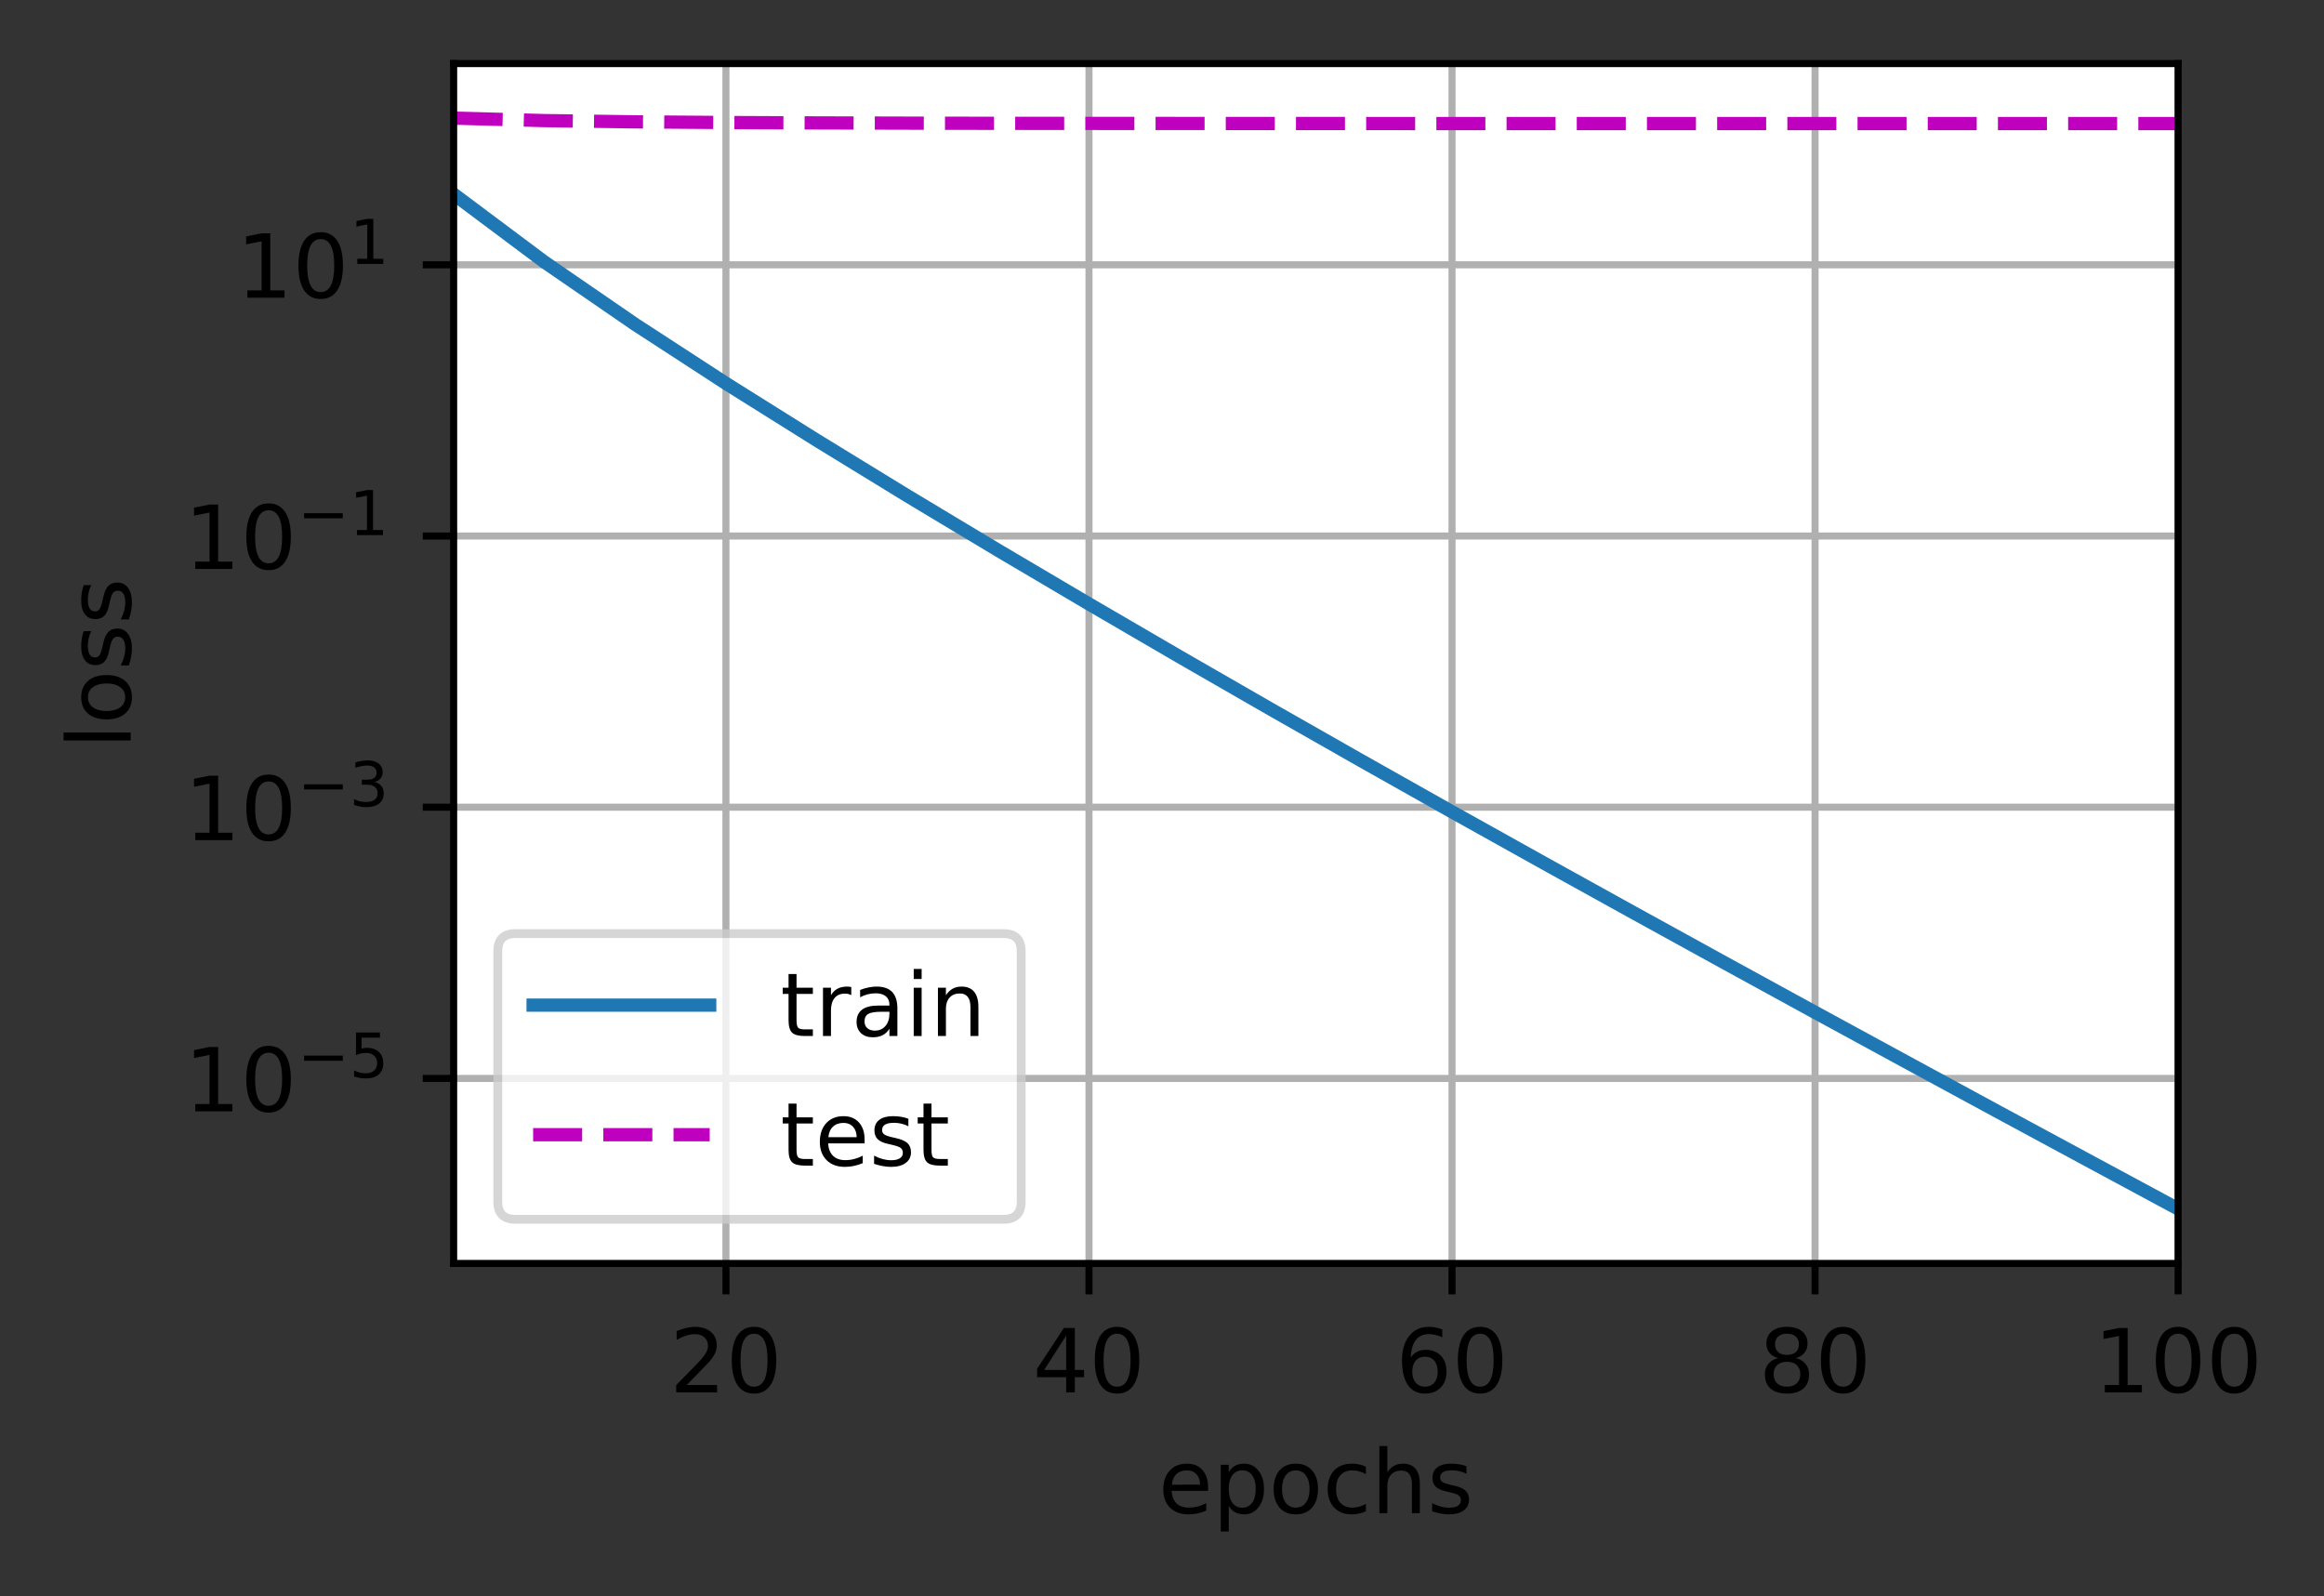 <?xml version="1.0" encoding="UTF-8"?>
<svg xmlns="http://www.w3.org/2000/svg" xmlns:xlink="http://www.w3.org/1999/xlink" width="329pt" height="226pt" viewBox="0 0 329 226" version="1.1">
<rect x="0" y="0" width="329" height="226" fill="#333333" stroke="none"/>
<defs>
<clipPath id="clip1">
  <path d="M 102 9 L 104 9 L 104 178.875 L 102 178.875 Z M 102 9 "/>
</clipPath>
<clipPath id="clip2">
  <path d="M 153 9 L 155 9 L 155 178.875 L 153 178.875 Z M 153 9 "/>
</clipPath>
<clipPath id="clip3">
  <path d="M 204 9 L 207 9 L 207 178.875 L 204 178.875 Z M 204 9 "/>
</clipPath>
<clipPath id="clip4">
  <path d="M 256 9 L 258 9 L 258 178.875 L 256 178.875 Z M 256 9 "/>
</clipPath>
<clipPath id="clip5">
  <path d="M 307 9 L 308.348 9 L 308.348 178.875 L 307 178.875 Z M 307 9 "/>
</clipPath>
<clipPath id="clip6">
  <path d="M 64.223 151 L 308.348 151 L 308.348 154 L 64.223 154 Z M 64.223 151 "/>
</clipPath>
<clipPath id="clip7">
  <path d="M 64.223 113 L 308.348 113 L 308.348 115 L 64.223 115 Z M 64.223 113 "/>
</clipPath>
<clipPath id="clip8">
  <path d="M 64.223 75 L 308.348 75 L 308.348 77 L 64.223 77 Z M 64.223 75 "/>
</clipPath>
<clipPath id="clip9">
  <path d="M 64.223 36 L 308.348 36 L 308.348 39 L 64.223 39 Z M 64.223 36 "/>
</clipPath>
<clipPath id="clip10">
  <path d="M 64.223 26 L 308.348 26 L 308.348 173 L 64.223 173 Z M 64.223 26 "/>
</clipPath>
<clipPath id="clip11">
  <path d="M 64.223 15 L 308.348 15 L 308.348 19 L 64.223 19 Z M 64.223 15 "/>
</clipPath>
<filter id="alpha" filterUnits="objectBoundingBox" x="0%" y="0%" width="100%" height="100%">
  <feColorMatrix type="matrix" in="SourceGraphic" values="0 0 0 0 1 0 0 0 0 1 0 0 0 0 1 0 0 0 1 0"/>
</filter>
<mask id="mask0">
  <g filter="url(#alpha)">
<rect x="0" y="0" width="329" height="226" style="fill:rgb(0%,0%,0%);fill-opacity:0.8;stroke:none;"/>
  </g>
</mask>
<clipPath id="clip12">
  <rect x="0" y="0" width="329" height="226"/>
</clipPath>
<g id="surface5" clip-path="url(#clip12)">
<path style="fill-rule:nonzero;fill:rgb(100%,100%,100%);fill-opacity:1;stroke-width:1;stroke-linecap:butt;stroke-linejoin:miter;stroke:rgb(80%,80%,80%);stroke-opacity:1;stroke-miterlimit:4;" d="M 58.378 138.1 L 113.653 138.1 C 114.987 138.1 115.653 137.434 115.653 136.1 L 115.653 107.744 C 115.653 106.409 114.987 105.744 113.653 105.744 L 58.378 105.744 C 57.044 105.744 56.378 106.409 56.378 107.744 L 56.378 136.1 C 56.378 137.434 57.044 138.1 58.378 138.1 Z M 58.378 138.1 " transform="matrix(1.25,0,0,1.25,0,0)"/>
</g>
</defs>
<g id="surface1">
<path style=" stroke:none;fill-rule:nonzero;fill:rgb(100%,100%,100%);fill-opacity:1;" d="M 64.223 178.875 L 308.348 178.875 L 308.348 9 L 64.223 9 Z M 64.223 178.875 "/>
<g clip-path="url(#clip1)" clip-rule="nonzero">
<path style="fill:none;stroke-width:0.8;stroke-linecap:square;stroke-linejoin:round;stroke:rgb(69.02%,69.02%,69.02%);stroke-opacity:1;stroke-miterlimit:4;" d="M 82.216 143.1 L 82.216 7.2 " transform="matrix(1.25,0,0,1.25,0,0)"/>
</g>
<path style="fill:none;stroke-width:0.8;stroke-linecap:butt;stroke-linejoin:round;stroke:rgb(0%,0%,0%);stroke-opacity:1;stroke-miterlimit:4;" d="M 0.001 0 L 0.001 3.5 " transform="matrix(1.25,0,0,1.25,102.769,178.875)"/>
<path style=" stroke:none;fill-rule:nonzero;fill:rgb(0%,0%,0%);fill-opacity:1;" d="M 97.215 196.086 L 101.516 196.086 L 101.516 197.125 L 95.73 197.125 L 95.73 196.086 C 96.199 195.602 96.836 194.953 97.645 194.137 C 98.453 193.32 98.961 192.793 99.168 192.559 C 99.562 192.113 99.836 191.738 99.992 191.434 C 100.152 191.125 100.23 190.824 100.23 190.527 C 100.23 190.043 100.059 189.648 99.719 189.344 C 99.379 189.035 98.938 188.883 98.391 188.883 C 98.004 188.883 97.598 188.949 97.168 189.086 C 96.738 189.219 96.281 189.422 95.793 189.695 L 95.793 188.449 C 96.289 188.25 96.75 188.102 97.184 188 C 97.613 187.898 98.012 187.848 98.367 187.848 C 99.312 187.848 100.066 188.082 100.625 188.555 C 101.188 189.027 101.469 189.656 101.469 190.445 C 101.469 190.82 101.398 191.176 101.258 191.512 C 101.117 191.848 100.863 192.242 100.492 192.699 C 100.391 192.816 100.066 193.156 99.52 193.723 C 98.977 194.285 98.207 195.074 97.215 196.086 Z M 97.215 196.086 "/>
<path style=" stroke:none;fill-rule:nonzero;fill:rgb(0%,0%,0%);fill-opacity:1;" d="M 106.742 188.824 C 106.105 188.824 105.629 189.137 105.309 189.762 C 104.992 190.383 104.832 191.324 104.832 192.578 C 104.832 193.824 104.992 194.762 105.309 195.387 C 105.629 196.012 106.105 196.324 106.742 196.324 C 107.379 196.324 107.859 196.012 108.18 195.387 C 108.5 194.762 108.66 193.824 108.66 192.578 C 108.66 191.324 108.5 190.383 108.18 189.762 C 107.859 189.137 107.379 188.824 106.742 188.824 Z M 106.742 187.848 C 107.762 187.848 108.543 188.25 109.082 189.059 C 109.621 189.867 109.891 191.039 109.891 192.578 C 109.891 194.109 109.621 195.281 109.082 196.09 C 108.543 196.898 107.762 197.301 106.742 197.301 C 105.719 197.301 104.941 196.898 104.402 196.09 C 103.863 195.281 103.594 194.109 103.594 192.578 C 103.594 191.039 103.863 189.867 104.402 189.059 C 104.941 188.25 105.719 187.848 106.742 187.848 Z M 106.742 187.848 "/>
<g clip-path="url(#clip2)" clip-rule="nonzero">
<path style="fill:none;stroke-width:0.8;stroke-linecap:square;stroke-linejoin:round;stroke:rgb(69.02%,69.02%,69.02%);stroke-opacity:1;stroke-miterlimit:4;" d="M 123.331 143.1 L 123.331 7.2 " transform="matrix(1.25,0,0,1.25,0,0)"/>
</g>
<path style="fill:none;stroke-width:0.8;stroke-linecap:butt;stroke-linejoin:round;stroke:rgb(0%,0%,0%);stroke-opacity:1;stroke-miterlimit:4;" d="M 0 0 L 0 3.5 " transform="matrix(1.25,0,0,1.25,154.163,178.875)"/>
<path style=" stroke:none;fill-rule:nonzero;fill:rgb(0%,0%,0%);fill-opacity:1;" d="M 150.934 189.086 L 147.82 193.949 L 150.934 193.949 Z M 150.609 188.012 L 152.16 188.012 L 152.16 193.949 L 153.461 193.949 L 153.461 194.977 L 152.16 194.977 L 152.16 197.125 L 150.934 197.125 L 150.934 194.977 L 146.82 194.977 L 146.82 193.785 Z M 150.609 188.012 "/>
<path style=" stroke:none;fill-rule:nonzero;fill:rgb(0%,0%,0%);fill-opacity:1;" d="M 158.137 188.824 C 157.5 188.824 157.023 189.137 156.703 189.762 C 156.387 190.383 156.227 191.324 156.227 192.578 C 156.227 193.824 156.387 194.762 156.703 195.387 C 157.023 196.012 157.5 196.324 158.137 196.324 C 158.773 196.324 159.254 196.012 159.574 195.387 C 159.895 194.762 160.055 193.824 160.055 192.578 C 160.055 191.324 159.895 190.383 159.574 189.762 C 159.254 189.137 158.773 188.824 158.137 188.824 Z M 158.137 187.848 C 159.156 187.848 159.938 188.25 160.477 189.059 C 161.016 189.867 161.285 191.039 161.285 192.578 C 161.285 194.109 161.016 195.281 160.477 196.09 C 159.938 196.898 159.156 197.301 158.137 197.301 C 157.113 197.301 156.336 196.898 155.797 196.09 C 155.258 195.281 154.988 194.109 154.988 192.578 C 154.988 191.039 155.258 189.867 155.797 189.059 C 156.336 188.25 157.113 187.848 158.137 187.848 Z M 158.137 187.848 "/>
<g clip-path="url(#clip3)" clip-rule="nonzero">
<path style="fill:none;stroke-width:0.8;stroke-linecap:square;stroke-linejoin:round;stroke:rgb(69.02%,69.02%,69.02%);stroke-opacity:1;stroke-miterlimit:4;" d="M 164.447 143.1 L 164.447 7.2 " transform="matrix(1.25,0,0,1.25,0,0)"/>
</g>
<path style="fill:none;stroke-width:0.8;stroke-linecap:butt;stroke-linejoin:round;stroke:rgb(0%,0%,0%);stroke-opacity:1;stroke-miterlimit:4;" d="M 0 0 L 0 3.5 " transform="matrix(1.25,0,0,1.25,205.558,178.875)"/>
<path style=" stroke:none;fill-rule:nonzero;fill:rgb(0%,0%,0%);fill-opacity:1;" d="M 201.73 192.078 C 201.18 192.078 200.738 192.266 200.414 192.645 C 200.094 193.023 199.93 193.539 199.93 194.199 C 199.93 194.855 200.094 195.371 200.414 195.754 C 200.738 196.133 201.18 196.324 201.73 196.324 C 202.285 196.324 202.723 196.133 203.047 195.754 C 203.371 195.371 203.531 194.855 203.531 194.199 C 203.531 193.539 203.371 193.023 203.047 192.645 C 202.723 192.266 202.285 192.078 201.73 192.078 Z M 204.18 188.211 L 204.18 189.336 C 203.871 189.188 203.559 189.078 203.242 189 C 202.926 188.922 202.613 188.883 202.305 188.883 C 201.492 188.883 200.867 189.156 200.438 189.707 C 200.012 190.258 199.766 191.086 199.703 192.199 C 199.945 191.844 200.246 191.57 200.605 191.383 C 200.969 191.195 201.371 191.102 201.805 191.102 C 202.719 191.102 203.441 191.379 203.973 191.934 C 204.504 192.488 204.77 193.242 204.77 194.199 C 204.77 195.137 204.496 195.887 203.941 196.453 C 203.387 197.02 202.652 197.301 201.73 197.301 C 200.676 197.301 199.871 196.898 199.312 196.09 C 198.758 195.281 198.477 194.109 198.477 192.578 C 198.477 191.137 198.82 189.988 199.504 189.133 C 200.188 188.273 201.105 187.848 202.254 187.848 C 202.566 187.848 202.879 187.875 203.191 187.938 C 203.508 188 203.836 188.09 204.18 188.211 Z M 204.18 188.211 "/>
<path style=" stroke:none;fill-rule:nonzero;fill:rgb(0%,0%,0%);fill-opacity:1;" d="M 209.531 188.824 C 208.895 188.824 208.418 189.137 208.098 189.762 C 207.781 190.383 207.621 191.324 207.621 192.578 C 207.621 193.824 207.781 194.762 208.098 195.387 C 208.418 196.012 208.895 196.324 209.531 196.324 C 210.168 196.324 210.648 196.012 210.969 195.387 C 211.289 194.762 211.449 193.824 211.449 192.578 C 211.449 191.324 211.289 190.383 210.969 189.762 C 210.648 189.137 210.168 188.824 209.531 188.824 Z M 209.531 187.848 C 210.551 187.848 211.332 188.25 211.871 189.059 C 212.41 189.867 212.68 191.039 212.68 192.578 C 212.68 194.109 212.41 195.281 211.871 196.09 C 211.332 196.898 210.551 197.301 209.531 197.301 C 208.508 197.301 207.73 196.898 207.191 196.09 C 206.652 195.281 206.383 194.109 206.383 192.578 C 206.383 191.039 206.652 189.867 207.191 189.059 C 207.73 188.25 208.508 187.848 209.531 187.848 Z M 209.531 187.848 "/>
<g clip-path="url(#clip4)" clip-rule="nonzero">
<path style="fill:none;stroke-width:0.8;stroke-linecap:square;stroke-linejoin:round;stroke:rgb(69.02%,69.02%,69.02%);stroke-opacity:1;stroke-miterlimit:4;" d="M 205.562 143.1 L 205.562 7.2 " transform="matrix(1.25,0,0,1.25,0,0)"/>
</g>
<path style="fill:none;stroke-width:0.8;stroke-linecap:butt;stroke-linejoin:round;stroke:rgb(0%,0%,0%);stroke-opacity:1;stroke-miterlimit:4;" d="M 0 0 L 0 3.5 " transform="matrix(1.25,0,0,1.25,256.953,178.875)"/>
<path style=" stroke:none;fill-rule:nonzero;fill:rgb(0%,0%,0%);fill-opacity:1;" d="M 252.973 192.797 C 252.387 192.797 251.926 192.953 251.59 193.266 C 251.254 193.578 251.086 194.012 251.086 194.559 C 251.086 195.109 251.254 195.539 251.59 195.855 C 251.926 196.168 252.387 196.324 252.973 196.324 C 253.559 196.324 254.02 196.168 254.355 195.852 C 254.695 195.535 254.863 195.105 254.863 194.559 C 254.863 194.012 254.695 193.578 254.359 193.266 C 254.027 192.953 253.562 192.797 252.973 192.797 Z M 251.738 192.273 C 251.211 192.141 250.801 191.895 250.504 191.535 C 250.211 191.172 250.062 190.727 250.062 190.207 C 250.062 189.48 250.32 188.902 250.84 188.48 C 251.359 188.059 252.07 187.848 252.973 187.848 C 253.879 187.848 254.594 188.059 255.109 188.48 C 255.625 188.902 255.883 189.48 255.883 190.207 C 255.883 190.727 255.738 191.172 255.441 191.535 C 255.148 191.895 254.738 192.141 254.211 192.273 C 254.805 192.41 255.27 192.68 255.598 193.086 C 255.93 193.488 256.098 193.977 256.098 194.559 C 256.098 195.441 255.828 196.121 255.289 196.594 C 254.75 197.066 253.977 197.301 252.973 197.301 C 251.969 197.301 251.195 197.066 250.656 196.594 C 250.117 196.121 249.848 195.441 249.848 194.559 C 249.848 193.977 250.016 193.488 250.348 193.086 C 250.684 192.68 251.145 192.41 251.738 192.273 Z M 251.289 190.324 C 251.289 190.797 251.438 191.164 251.73 191.43 C 252.027 191.691 252.441 191.824 252.973 191.824 C 253.504 191.824 253.918 191.691 254.215 191.43 C 254.516 191.164 254.664 190.797 254.664 190.324 C 254.664 189.852 254.516 189.484 254.215 189.219 C 253.918 188.953 253.504 188.824 252.973 188.824 C 252.441 188.824 252.027 188.953 251.73 189.219 C 251.438 189.484 251.289 189.852 251.289 190.324 Z M 251.289 190.324 "/>
<path style=" stroke:none;fill-rule:nonzero;fill:rgb(0%,0%,0%);fill-opacity:1;" d="M 260.926 188.824 C 260.293 188.824 259.812 189.137 259.492 189.762 C 259.176 190.383 259.016 191.324 259.016 192.578 C 259.016 193.824 259.176 194.762 259.492 195.387 C 259.812 196.012 260.293 196.324 260.926 196.324 C 261.566 196.324 262.043 196.012 262.363 195.387 C 262.684 194.762 262.844 193.824 262.844 192.578 C 262.844 191.324 262.684 190.383 262.363 189.762 C 262.043 189.137 261.566 188.824 260.926 188.824 Z M 260.926 187.848 C 261.949 187.848 262.727 188.25 263.266 189.059 C 263.805 189.867 264.074 191.039 264.074 192.578 C 264.074 194.109 263.805 195.281 263.266 196.09 C 262.727 196.898 261.949 197.301 260.926 197.301 C 259.906 197.301 259.125 196.898 258.586 196.09 C 258.047 195.281 257.777 194.109 257.777 192.578 C 257.777 191.039 258.047 189.867 258.586 189.059 C 259.125 188.25 259.906 187.848 260.926 187.848 Z M 260.926 187.848 "/>
<g clip-path="url(#clip5)" clip-rule="nonzero">
<path style="fill:none;stroke-width:0.8;stroke-linecap:square;stroke-linejoin:round;stroke:rgb(69.02%,69.02%,69.02%);stroke-opacity:1;stroke-miterlimit:4;" d="M 246.678 143.1 L 246.678 7.2 " transform="matrix(1.25,0,0,1.25,0,0)"/>
</g>
<path style="fill:none;stroke-width:0.8;stroke-linecap:butt;stroke-linejoin:round;stroke:rgb(0%,0%,0%);stroke-opacity:1;stroke-miterlimit:4;" d="M 0 0 L 0 3.5 " transform="matrix(1.25,0,0,1.25,308.348,178.875)"/>
<path style=" stroke:none;fill-rule:nonzero;fill:rgb(0%,0%,0%);fill-opacity:1;" d="M 297.969 196.086 L 299.984 196.086 L 299.984 189.133 L 297.789 189.574 L 297.789 188.449 L 299.969 188.012 L 301.203 188.012 L 301.203 196.086 L 303.219 196.086 L 303.219 197.125 L 297.969 197.125 Z M 297.969 196.086 "/>
<path style=" stroke:none;fill-rule:nonzero;fill:rgb(0%,0%,0%);fill-opacity:1;" d="M 308.344 188.824 C 307.711 188.824 307.23 189.137 306.91 189.762 C 306.594 190.383 306.434 191.324 306.434 192.578 C 306.434 193.824 306.594 194.762 306.91 195.387 C 307.23 196.012 307.711 196.324 308.344 196.324 C 308.984 196.324 309.461 196.012 309.781 195.387 C 310.102 194.762 310.262 193.824 310.262 192.578 C 310.262 191.324 310.102 190.383 309.781 189.762 C 309.461 189.137 308.984 188.824 308.344 188.824 Z M 308.344 187.848 C 309.367 187.848 310.145 188.25 310.684 189.059 C 311.223 189.867 311.492 191.039 311.492 192.578 C 311.492 194.109 311.223 195.281 310.684 196.09 C 310.145 196.898 309.367 197.301 308.344 197.301 C 307.324 197.301 306.543 196.898 306.004 196.09 C 305.465 195.281 305.195 194.109 305.195 192.578 C 305.195 191.039 305.465 189.867 306.004 189.059 C 306.543 188.25 307.324 187.848 308.344 187.848 Z M 308.344 187.848 "/>
<path style=" stroke:none;fill-rule:nonzero;fill:rgb(0%,0%,0%);fill-opacity:1;" d="M 316.297 188.824 C 315.664 188.824 315.184 189.137 314.863 189.762 C 314.547 190.383 314.387 191.324 314.387 192.578 C 314.387 193.824 314.547 194.762 314.863 195.387 C 315.184 196.012 315.664 196.324 316.297 196.324 C 316.938 196.324 317.414 196.012 317.734 195.387 C 318.055 194.762 318.215 193.824 318.215 192.578 C 318.215 191.324 318.055 190.383 317.734 189.762 C 317.414 189.137 316.938 188.824 316.297 188.824 Z M 316.297 187.848 C 317.32 187.848 318.098 188.25 318.637 189.059 C 319.176 189.867 319.445 191.039 319.445 192.578 C 319.445 194.109 319.176 195.281 318.637 196.09 C 318.098 196.898 317.32 197.301 316.297 197.301 C 315.277 197.301 314.496 196.898 313.957 196.09 C 313.418 195.281 313.148 194.109 313.148 192.578 C 313.148 191.039 313.418 189.867 313.957 189.059 C 314.496 188.25 315.277 187.848 316.297 187.848 Z M 316.297 187.848 "/>
<path style=" stroke:none;fill-rule:nonzero;fill:rgb(0%,0%,0%);fill-opacity:1;" d="M 171.02 210.523 L 171.02 211.07 L 165.855 211.07 C 165.906 211.844 166.137 212.434 166.555 212.84 C 166.973 213.242 167.551 213.445 168.297 213.445 C 168.727 213.445 169.145 213.395 169.551 213.289 C 169.957 213.184 170.359 213.023 170.758 212.812 L 170.758 213.875 C 170.355 214.043 169.941 214.176 169.516 214.266 C 169.094 214.355 168.664 214.398 168.23 214.398 C 167.141 214.398 166.273 214.082 165.637 213.449 C 165 212.812 164.684 211.953 164.684 210.871 C 164.684 209.75 164.984 208.863 165.59 208.207 C 166.195 207.551 167.008 207.223 168.035 207.223 C 168.953 207.223 169.68 207.516 170.215 208.109 C 170.75 208.699 171.02 209.504 171.02 210.523 Z M 169.895 210.191 C 169.887 209.578 169.715 209.09 169.379 208.723 C 169.043 208.355 168.602 208.172 168.047 208.172 C 167.422 208.172 166.918 208.348 166.543 208.703 C 166.168 209.059 165.949 209.555 165.891 210.199 Z M 169.895 210.191 "/>
<path style=" stroke:none;fill-rule:nonzero;fill:rgb(0%,0%,0%);fill-opacity:1;" d="M 173.949 213.195 L 173.949 216.82 L 172.82 216.82 L 172.82 207.387 L 173.949 207.387 L 173.949 208.422 C 174.184 208.016 174.484 207.715 174.844 207.52 C 175.203 207.32 175.633 207.223 176.133 207.223 C 176.965 207.223 177.641 207.551 178.156 208.211 C 178.676 208.867 178.938 209.734 178.938 210.809 C 178.938 211.883 178.676 212.75 178.156 213.41 C 177.641 214.07 176.965 214.398 176.133 214.398 C 175.633 214.398 175.203 214.301 174.844 214.102 C 174.484 213.902 174.184 213.602 173.949 213.195 Z M 177.77 210.809 C 177.77 209.984 177.602 209.336 177.262 208.867 C 176.922 208.395 176.453 208.16 175.859 208.16 C 175.266 208.16 174.797 208.395 174.457 208.867 C 174.117 209.336 173.949 209.984 173.949 210.809 C 173.949 211.633 174.117 212.281 174.457 212.754 C 174.797 213.223 175.266 213.457 175.859 213.457 C 176.453 213.457 176.922 213.223 177.262 212.754 C 177.602 212.281 177.77 211.633 177.77 210.809 Z M 177.77 210.809 "/>
<path style=" stroke:none;fill-rule:nonzero;fill:rgb(0%,0%,0%);fill-opacity:1;" d="M 183.445 208.172 C 182.844 208.172 182.367 208.406 182.016 208.879 C 181.668 209.348 181.492 209.992 181.492 210.809 C 181.492 211.625 181.664 212.27 182.012 212.742 C 182.363 213.211 182.84 213.445 183.445 213.445 C 184.043 213.445 184.52 213.211 184.867 212.738 C 185.219 212.266 185.391 211.621 185.391 210.809 C 185.391 210 185.219 209.355 184.867 208.883 C 184.52 208.41 184.043 208.172 183.445 208.172 Z M 183.445 207.223 C 184.422 207.223 185.188 207.539 185.746 208.176 C 186.305 208.809 186.582 209.688 186.582 210.809 C 186.582 211.926 186.305 212.805 185.746 213.445 C 185.188 214.082 184.422 214.398 183.445 214.398 C 182.465 214.398 181.695 214.082 181.141 213.445 C 180.586 212.805 180.309 211.926 180.309 210.809 C 180.309 209.688 180.586 208.809 181.141 208.176 C 181.695 207.539 182.465 207.223 183.445 207.223 Z M 183.445 207.223 "/>
<path style=" stroke:none;fill-rule:nonzero;fill:rgb(0%,0%,0%);fill-opacity:1;" d="M 193.363 207.648 L 193.363 208.699 C 193.047 208.523 192.727 208.391 192.41 208.305 C 192.09 208.215 191.77 208.172 191.441 208.172 C 190.715 208.172 190.148 208.402 189.742 208.867 C 189.34 209.328 189.141 209.973 189.141 210.809 C 189.141 211.645 189.34 212.293 189.742 212.754 C 190.148 213.215 190.715 213.445 191.441 213.445 C 191.77 213.445 192.09 213.402 192.41 213.316 C 192.727 213.227 193.047 213.098 193.363 212.922 L 193.363 213.961 C 193.051 214.105 192.727 214.215 192.391 214.289 C 192.055 214.363 191.699 214.398 191.32 214.398 C 190.289 214.398 189.473 214.074 188.863 213.43 C 188.258 212.781 187.957 211.906 187.957 210.809 C 187.957 209.695 188.262 208.816 188.875 208.18 C 189.488 207.539 190.328 207.223 191.395 207.223 C 191.738 207.223 192.074 207.258 192.406 207.328 C 192.734 207.398 193.055 207.504 193.363 207.648 Z M 193.363 207.648 "/>
<path style=" stroke:none;fill-rule:nonzero;fill:rgb(0%,0%,0%);fill-opacity:1;" d="M 201 210.094 L 201 214.223 L 199.879 214.223 L 199.879 210.133 C 199.879 209.484 199.75 209 199.5 208.68 C 199.246 208.359 198.867 208.199 198.363 208.199 C 197.758 208.199 197.277 208.391 196.93 208.777 C 196.578 209.164 196.402 209.691 196.402 210.359 L 196.402 214.223 L 195.273 214.223 L 195.273 204.723 L 196.402 204.723 L 196.402 208.449 C 196.672 208.035 196.988 207.73 197.352 207.527 C 197.719 207.324 198.137 207.223 198.613 207.223 C 199.398 207.223 199.992 207.465 200.395 207.949 C 200.801 208.434 201 209.148 201 210.094 Z M 201 210.094 "/>
<path style=" stroke:none;fill-rule:nonzero;fill:rgb(0%,0%,0%);fill-opacity:1;" d="M 207.598 207.586 L 207.598 208.648 C 207.281 208.484 206.949 208.363 206.609 208.285 C 206.266 208.203 205.914 208.16 205.547 208.16 C 204.988 208.16 204.57 208.246 204.293 208.418 C 204.012 208.586 203.875 208.844 203.875 209.188 C 203.875 209.445 203.973 209.652 204.172 209.801 C 204.371 209.949 204.773 210.09 205.375 210.223 L 205.762 210.309 C 206.559 210.48 207.125 210.719 207.461 211.031 C 207.797 211.344 207.965 211.777 207.965 212.336 C 207.965 212.969 207.711 213.473 207.211 213.844 C 206.707 214.215 206.016 214.398 205.137 214.398 C 204.773 214.398 204.391 214.363 203.992 214.293 C 203.598 214.219 203.18 214.113 202.738 213.973 L 202.738 212.812 C 203.156 213.027 203.562 213.188 203.965 213.297 C 204.367 213.402 204.766 213.457 205.164 213.457 C 205.691 213.457 206.098 213.367 206.383 213.188 C 206.668 213.004 206.809 212.75 206.809 212.422 C 206.809 212.117 206.707 211.883 206.5 211.719 C 206.297 211.555 205.848 211.398 205.148 211.25 L 204.758 211.156 C 204.062 211.012 203.562 210.785 203.25 210.484 C 202.941 210.18 202.789 209.762 202.789 209.234 C 202.789 208.59 203.016 208.094 203.473 207.746 C 203.926 207.395 204.574 207.223 205.414 207.223 C 205.828 207.223 206.219 207.25 206.582 207.312 C 206.949 207.371 207.289 207.465 207.598 207.586 Z M 207.598 207.586 "/>
<g clip-path="url(#clip6)" clip-rule="nonzero">
<path style="fill:none;stroke-width:0.8;stroke-linecap:square;stroke-linejoin:round;stroke:rgb(69.02%,69.02%,69.02%);stroke-opacity:1;stroke-miterlimit:4;" d="M 51.378 122.147 L 246.678 122.147 " transform="matrix(1.25,0,0,1.25,0,0)"/>
</g>
<path style="fill:none;stroke-width:0.8;stroke-linecap:butt;stroke-linejoin:round;stroke:rgb(0%,0%,0%);stroke-opacity:1;stroke-miterlimit:4;" d="M 0 0.001 L -3.5 0.001 " transform="matrix(1.25,0,0,1.25,64.223,152.682)"/>
<path style=" stroke:none;fill-rule:nonzero;fill:rgb(0%,0%,0%);fill-opacity:1;" d="M 27.648 156.309 L 29.664 156.309 L 29.664 149.355 L 27.469 149.793 L 27.469 148.672 L 29.648 148.23 L 30.883 148.23 L 30.883 156.309 L 32.898 156.309 L 32.898 157.344 L 27.648 157.344 Z M 27.648 156.309 "/>
<path style=" stroke:none;fill-rule:nonzero;fill:rgb(0%,0%,0%);fill-opacity:1;" d="M 38.023 149.043 C 37.391 149.043 36.91 149.355 36.59 149.98 C 36.273 150.605 36.113 151.543 36.113 152.797 C 36.113 154.047 36.273 154.984 36.59 155.609 C 36.91 156.234 37.391 156.547 38.023 156.547 C 38.664 156.547 39.141 156.234 39.461 155.609 C 39.781 154.984 39.941 154.047 39.941 152.797 C 39.941 151.543 39.781 150.605 39.461 149.98 C 39.141 149.355 38.664 149.043 38.023 149.043 Z M 38.023 148.066 C 39.047 148.066 39.824 148.473 40.363 149.281 C 40.902 150.09 41.172 151.262 41.172 152.797 C 41.172 154.332 40.902 155.504 40.363 156.312 C 39.824 157.121 39.047 157.523 38.023 157.523 C 37.004 157.523 36.223 157.121 35.684 156.312 C 35.145 155.504 34.875 154.332 34.875 152.797 C 34.875 151.262 35.145 150.09 35.684 149.281 C 36.223 148.473 37.004 148.066 38.023 148.066 Z M 38.023 148.066 "/>
<path style=" stroke:none;fill-rule:nonzero;fill:rgb(0%,0%,0%);fill-opacity:1;" d="M 43.051 149.453 L 48.527 149.453 L 48.527 150.18 L 43.051 150.18 Z M 43.051 149.453 "/>
<path style=" stroke:none;fill-rule:nonzero;fill:rgb(0%,0%,0%);fill-opacity:1;" d="M 50.398 146.18 L 53.789 146.18 L 53.789 146.91 L 51.191 146.91 L 51.191 148.473 C 51.312 148.43 51.438 148.395 51.562 148.375 C 51.691 148.355 51.816 148.344 51.941 148.344 C 52.652 148.344 53.219 148.539 53.633 148.93 C 54.051 149.32 54.258 149.848 54.258 150.512 C 54.258 151.199 54.043 151.734 53.617 152.113 C 53.188 152.496 52.586 152.684 51.809 152.684 C 51.539 152.684 51.27 152.66 50.988 152.617 C 50.711 152.57 50.426 152.504 50.129 152.41 L 50.129 151.543 C 50.387 151.684 50.652 151.785 50.926 151.855 C 51.199 151.922 51.488 151.957 51.793 151.957 C 52.285 151.957 52.676 151.828 52.961 151.57 C 53.25 151.309 53.395 150.957 53.395 150.512 C 53.395 150.07 53.25 149.719 52.961 149.461 C 52.676 149.199 52.285 149.07 51.793 149.07 C 51.559 149.07 51.332 149.094 51.102 149.145 C 50.871 149.199 50.637 149.277 50.398 149.387 Z M 50.398 146.18 "/>
<g clip-path="url(#clip7)" clip-rule="nonzero">
<path style="fill:none;stroke-width:0.8;stroke-linecap:square;stroke-linejoin:round;stroke:rgb(69.02%,69.02%,69.02%);stroke-opacity:1;stroke-miterlimit:4;" d="M 51.378 91.428 L 246.678 91.428 " transform="matrix(1.25,0,0,1.25,0,0)"/>
</g>
<path style="fill:none;stroke-width:0.8;stroke-linecap:butt;stroke-linejoin:round;stroke:rgb(0%,0%,0%);stroke-opacity:1;stroke-miterlimit:4;" d="M 0 0.001 L -3.5 0.001 " transform="matrix(1.25,0,0,1.25,64.223,114.284)"/>
<path style=" stroke:none;fill-rule:nonzero;fill:rgb(0%,0%,0%);fill-opacity:1;" d="M 27.648 117.898 L 29.664 117.898 L 29.664 110.945 L 27.469 111.387 L 27.469 110.262 L 29.648 109.824 L 30.883 109.824 L 30.883 117.898 L 32.898 117.898 L 32.898 118.938 L 27.648 118.938 Z M 27.648 117.898 "/>
<path style=" stroke:none;fill-rule:nonzero;fill:rgb(0%,0%,0%);fill-opacity:1;" d="M 38.023 110.637 C 37.391 110.637 36.91 110.949 36.59 111.574 C 36.273 112.199 36.113 113.137 36.113 114.391 C 36.113 115.641 36.273 116.574 36.59 117.199 C 36.91 117.824 37.391 118.137 38.023 118.137 C 38.664 118.137 39.141 117.824 39.461 117.199 C 39.781 116.574 39.941 115.641 39.941 114.391 C 39.941 113.137 39.781 112.199 39.461 111.574 C 39.141 110.949 38.664 110.637 38.023 110.637 Z M 38.023 109.66 C 39.047 109.66 39.824 110.062 40.363 110.871 C 40.902 111.68 41.172 112.852 41.172 114.391 C 41.172 115.926 40.902 117.094 40.363 117.902 C 39.824 118.711 39.047 119.113 38.023 119.113 C 37.004 119.113 36.223 118.711 35.684 117.902 C 35.145 117.094 34.875 115.926 34.875 114.391 C 34.875 112.852 35.145 111.68 35.684 110.871 C 36.223 110.062 37.004 109.66 38.023 109.66 Z M 38.023 109.66 "/>
<path style=" stroke:none;fill-rule:nonzero;fill:rgb(0%,0%,0%);fill-opacity:1;" d="M 43.051 111.047 L 48.527 111.047 L 48.527 111.77 L 43.051 111.77 Z M 43.051 111.047 "/>
<path style=" stroke:none;fill-rule:nonzero;fill:rgb(0%,0%,0%);fill-opacity:1;" d="M 53.004 110.711 C 53.418 110.801 53.742 110.984 53.973 111.266 C 54.203 111.543 54.32 111.887 54.32 112.297 C 54.32 112.926 54.105 113.414 53.672 113.758 C 53.238 114.105 52.621 114.277 51.824 114.277 C 51.559 114.277 51.281 114.25 51 114.195 C 50.715 114.145 50.422 114.066 50.121 113.957 L 50.121 113.125 C 50.359 113.266 50.621 113.371 50.906 113.441 C 51.191 113.512 51.488 113.547 51.801 113.547 C 52.34 113.547 52.754 113.441 53.035 113.23 C 53.32 113.016 53.461 112.707 53.461 112.297 C 53.461 111.922 53.332 111.629 53.066 111.414 C 52.805 111.203 52.438 111.098 51.969 111.098 L 51.223 111.098 L 51.223 110.387 L 52 110.387 C 52.426 110.387 52.75 110.305 52.977 110.133 C 53.199 109.965 53.312 109.719 53.312 109.402 C 53.312 109.074 53.195 108.824 52.965 108.648 C 52.734 108.473 52.402 108.383 51.969 108.383 C 51.73 108.383 51.477 108.41 51.207 108.461 C 50.934 108.512 50.637 108.594 50.312 108.699 L 50.312 107.93 C 50.641 107.84 50.949 107.773 51.234 107.727 C 51.52 107.68 51.789 107.656 52.043 107.656 C 52.699 107.656 53.219 107.805 53.598 108.105 C 53.98 108.402 54.172 108.805 54.172 109.309 C 54.172 109.664 54.07 109.961 53.867 110.207 C 53.664 110.449 53.379 110.617 53.004 110.711 Z M 53.004 110.711 "/>
<g clip-path="url(#clip8)" clip-rule="nonzero">
<path style="fill:none;stroke-width:0.8;stroke-linecap:square;stroke-linejoin:round;stroke:rgb(69.02%,69.02%,69.02%);stroke-opacity:1;stroke-miterlimit:4;" d="M 51.378 60.709 L 246.678 60.709 " transform="matrix(1.25,0,0,1.25,0,0)"/>
</g>
<path style="fill:none;stroke-width:0.8;stroke-linecap:butt;stroke-linejoin:round;stroke:rgb(0%,0%,0%);stroke-opacity:1;stroke-miterlimit:4;" d="M 0 0.001 L -3.5 0.001 " transform="matrix(1.25,0,0,1.25,64.223,75.885)"/>
<path style=" stroke:none;fill-rule:nonzero;fill:rgb(0%,0%,0%);fill-opacity:1;" d="M 27.648 79.512 L 29.664 79.512 L 29.664 72.559 L 27.469 72.996 L 27.469 71.875 L 29.648 71.434 L 30.883 71.434 L 30.883 79.512 L 32.898 79.512 L 32.898 80.547 L 27.648 80.547 Z M 27.648 79.512 "/>
<path style=" stroke:none;fill-rule:nonzero;fill:rgb(0%,0%,0%);fill-opacity:1;" d="M 38.023 72.246 C 37.391 72.246 36.91 72.559 36.59 73.184 C 36.273 73.809 36.113 74.746 36.113 76 C 36.113 77.25 36.273 78.188 36.59 78.812 C 36.91 79.438 37.391 79.75 38.023 79.75 C 38.664 79.75 39.141 79.438 39.461 78.812 C 39.781 78.188 39.941 77.25 39.941 76 C 39.941 74.746 39.781 73.809 39.461 73.184 C 39.141 72.559 38.664 72.246 38.023 72.246 Z M 38.023 71.27 C 39.047 71.27 39.824 71.676 40.363 72.484 C 40.902 73.293 41.172 74.465 41.172 76 C 41.172 77.535 40.902 78.707 40.363 79.516 C 39.824 80.324 39.047 80.727 38.023 80.727 C 37.004 80.727 36.223 80.324 35.684 79.516 C 35.145 78.707 34.875 77.535 34.875 76 C 34.875 74.465 35.145 73.293 35.684 72.484 C 36.223 71.676 37.004 71.27 38.023 71.27 Z M 38.023 71.27 "/>
<path style=" stroke:none;fill-rule:nonzero;fill:rgb(0%,0%,0%);fill-opacity:1;" d="M 43.051 72.656 L 48.527 72.656 L 48.527 73.383 L 43.051 73.383 Z M 43.051 72.656 "/>
<path style=" stroke:none;fill-rule:nonzero;fill:rgb(0%,0%,0%);fill-opacity:1;" d="M 50.539 75.039 L 51.949 75.039 L 51.949 70.172 L 50.414 70.477 L 50.414 69.691 L 51.941 69.383 L 52.805 69.383 L 52.805 75.039 L 54.215 75.039 L 54.215 75.762 L 50.539 75.762 Z M 50.539 75.039 "/>
<g clip-path="url(#clip9)" clip-rule="nonzero">
<path style="fill:none;stroke-width:0.8;stroke-linecap:square;stroke-linejoin:round;stroke:rgb(69.02%,69.02%,69.02%);stroke-opacity:1;stroke-miterlimit:4;" d="M 51.378 29.991 L 246.678 29.991 " transform="matrix(1.25,0,0,1.25,0,0)"/>
</g>
<path style="fill:none;stroke-width:0.8;stroke-linecap:butt;stroke-linejoin:round;stroke:rgb(0%,0%,0%);stroke-opacity:1;stroke-miterlimit:4;" d="M 0 0.001 L -3.5 0.001 " transform="matrix(1.25,0,0,1.25,64.223,37.487)"/>
<path style=" stroke:none;fill-rule:nonzero;fill:rgb(0%,0%,0%);fill-opacity:1;" d="M 35.023 41.113 L 37.039 41.113 L 37.039 34.16 L 34.844 34.598 L 34.844 33.477 L 37.023 33.035 L 38.258 33.035 L 38.258 41.113 L 40.273 41.113 L 40.273 42.148 L 35.023 42.148 Z M 35.023 41.113 "/>
<path style=" stroke:none;fill-rule:nonzero;fill:rgb(0%,0%,0%);fill-opacity:1;" d="M 45.398 33.848 C 44.766 33.848 44.285 34.16 43.965 34.785 C 43.648 35.41 43.488 36.348 43.488 37.602 C 43.488 38.852 43.648 39.789 43.965 40.414 C 44.285 41.039 44.766 41.352 45.398 41.352 C 46.039 41.352 46.516 41.039 46.836 40.414 C 47.156 39.789 47.316 38.852 47.316 37.602 C 47.316 36.348 47.156 35.41 46.836 34.785 C 46.516 34.16 46.039 33.848 45.398 33.848 Z M 45.398 32.871 C 46.422 32.871 47.199 33.277 47.738 34.086 C 48.277 34.895 48.547 36.066 48.547 37.602 C 48.547 39.137 48.277 40.309 47.738 41.117 C 47.199 41.926 46.422 42.328 45.398 42.328 C 44.379 42.328 43.598 41.926 43.059 41.117 C 42.52 40.309 42.25 39.137 42.25 37.602 C 42.25 36.066 42.52 34.895 43.059 34.086 C 43.598 33.277 44.379 32.871 45.398 32.871 Z M 45.398 32.871 "/>
<path style=" stroke:none;fill-rule:nonzero;fill:rgb(0%,0%,0%);fill-opacity:1;" d="M 50.582 36.641 L 51.992 36.641 L 51.992 31.773 L 50.461 32.078 L 50.461 31.293 L 51.984 30.984 L 52.848 30.984 L 52.848 36.641 L 54.258 36.641 L 54.258 37.363 L 50.582 37.363 Z M 50.582 36.641 "/>
<path style=" stroke:none;fill-rule:nonzero;fill:rgb(0%,0%,0%);fill-opacity:1;" d="M 9 104.832 L 9 103.707 L 18.496 103.707 L 18.496 104.832 Z M 9 104.832 "/>
<path style=" stroke:none;fill-rule:nonzero;fill:rgb(0%,0%,0%);fill-opacity:1;" d="M 12.449 98.711 C 12.449 99.312 12.684 99.789 13.152 100.137 C 13.625 100.488 14.27 100.664 15.086 100.664 C 15.902 100.664 16.547 100.488 17.016 100.141 C 17.488 99.793 17.723 99.316 17.723 98.711 C 17.723 98.113 17.488 97.637 17.016 97.289 C 16.543 96.938 15.898 96.762 15.086 96.762 C 14.277 96.762 13.633 96.938 13.16 97.289 C 12.688 97.637 12.449 98.113 12.449 98.711 Z M 11.496 98.711 C 11.496 97.734 11.816 96.969 12.449 96.41 C 13.086 95.852 13.965 95.57 15.086 95.57 C 16.203 95.57 17.082 95.852 17.719 96.41 C 18.355 96.969 18.676 97.734 18.676 98.711 C 18.676 99.691 18.355 100.461 17.719 101.016 C 17.082 101.57 16.203 101.848 15.086 101.848 C 13.965 101.848 13.086 101.57 12.449 101.016 C 11.816 100.461 11.496 99.691 11.496 98.711 Z M 11.496 98.711 "/>
<path style=" stroke:none;fill-rule:nonzero;fill:rgb(0%,0%,0%);fill-opacity:1;" d="M 11.863 89.355 L 12.926 89.355 C 12.762 89.672 12.641 90 12.559 90.344 C 12.477 90.684 12.438 91.039 12.438 91.406 C 12.438 91.961 12.523 92.379 12.691 92.66 C 12.863 92.938 13.121 93.078 13.461 93.078 C 13.723 93.078 13.926 92.977 14.074 92.777 C 14.223 92.578 14.367 92.176 14.5 91.574 L 14.586 91.191 C 14.758 90.395 14.996 89.828 15.309 89.492 C 15.621 89.156 16.055 88.988 16.609 88.988 C 17.246 88.988 17.75 89.238 18.121 89.742 C 18.492 90.242 18.676 90.934 18.676 91.812 C 18.676 92.18 18.641 92.559 18.566 92.957 C 18.496 93.355 18.391 93.773 18.246 94.211 L 17.086 94.211 C 17.305 93.797 17.465 93.387 17.574 92.984 C 17.68 92.582 17.734 92.184 17.734 91.789 C 17.734 91.258 17.645 90.852 17.461 90.57 C 17.281 90.285 17.027 90.141 16.695 90.141 C 16.391 90.141 16.16 90.242 15.996 90.449 C 15.832 90.652 15.676 91.105 15.523 91.801 L 15.434 92.191 C 15.289 92.887 15.062 93.391 14.758 93.699 C 14.457 94.008 14.039 94.164 13.512 94.164 C 12.867 94.164 12.371 93.934 12.023 93.48 C 11.672 93.023 11.496 92.375 11.496 91.539 C 11.496 91.125 11.527 90.734 11.59 90.367 C 11.648 90 11.742 89.664 11.863 89.355 Z M 11.863 89.355 "/>
<path style=" stroke:none;fill-rule:nonzero;fill:rgb(0%,0%,0%);fill-opacity:1;" d="M 11.863 82.84 L 12.926 82.84 C 12.762 83.156 12.641 83.488 12.559 83.828 C 12.477 84.172 12.438 84.523 12.438 84.891 C 12.438 85.449 12.523 85.867 12.691 86.145 C 12.863 86.426 13.121 86.562 13.461 86.562 C 13.723 86.562 13.926 86.465 14.074 86.266 C 14.223 86.066 14.367 85.664 14.5 85.062 L 14.586 84.676 C 14.758 83.879 14.996 83.312 15.309 82.977 C 15.621 82.641 16.055 82.473 16.609 82.473 C 17.246 82.473 17.75 82.727 18.121 83.227 C 18.492 83.73 18.676 84.422 18.676 85.301 C 18.676 85.668 18.641 86.047 18.566 86.445 C 18.496 86.844 18.391 87.262 18.246 87.699 L 17.086 87.699 C 17.305 87.285 17.465 86.875 17.574 86.473 C 17.68 86.07 17.734 85.672 17.734 85.273 C 17.734 84.746 17.645 84.34 17.461 84.055 C 17.281 83.77 17.027 83.629 16.695 83.629 C 16.391 83.629 16.16 83.73 15.996 83.938 C 15.832 84.141 15.676 84.594 15.523 85.289 L 15.434 85.68 C 15.289 86.375 15.062 86.879 14.758 87.188 C 14.457 87.496 14.039 87.648 13.512 87.648 C 12.867 87.648 12.371 87.422 12.023 86.965 C 11.672 86.512 11.496 85.863 11.496 85.023 C 11.496 84.609 11.527 84.223 11.59 83.855 C 11.648 83.488 11.742 83.148 11.863 82.84 Z M 11.863 82.84 "/>
<g clip-path="url(#clip10)" clip-rule="nonzero">
<path style="fill:none;stroke-width:1.5;stroke-linecap:square;stroke-linejoin:round;stroke:rgb(12.157%,46.667%,70.588%);stroke-opacity:1;stroke-miterlimit:4;" d="M 51.378 21.988 L 61.656 29.675 L 71.938 36.744 L 82.216 43.425 L 92.494 49.866 L 102.772 56.163 L 113.053 62.337 L 123.331 68.406 L 133.609 74.394 L 143.887 80.309 L 154.169 86.159 L 164.447 91.95 L 174.725 97.684 L 185.003 103.375 L 195.284 109.034 L 205.562 114.662 L 215.841 120.256 L 226.119 125.834 L 236.4 131.384 L 246.678 136.922 " transform="matrix(1.25,0,0,1.25,0,0)"/>
</g>
<g clip-path="url(#clip11)" clip-rule="nonzero">
<path style="fill:none;stroke-width:1.5;stroke-linecap:butt;stroke-linejoin:round;stroke:rgb(74.902%,0%,74.902%);stroke-opacity:1;stroke-dasharray:5.55,2.4;stroke-miterlimit:4;" d="M 51.378 13.378 L 61.656 13.659 L 71.938 13.8 L 82.216 13.878 L 92.494 13.922 L 102.772 13.95 L 113.053 13.969 L 123.331 13.978 L 133.609 13.984 L 143.887 13.988 L 154.169 13.991 L 164.447 13.994 L 185.003 13.994 L 195.284 13.997 L 246.678 13.997 " transform="matrix(1.25,0,0,1.25,0,0)"/>
</g>
<path style="fill:none;stroke-width:0.8;stroke-linecap:square;stroke-linejoin:miter;stroke:rgb(0%,0%,0%);stroke-opacity:1;stroke-miterlimit:4;" d="M 51.378 143.1 L 51.378 7.2 " transform="matrix(1.25,0,0,1.25,0,0)"/>
<path style="fill:none;stroke-width:0.8;stroke-linecap:square;stroke-linejoin:miter;stroke:rgb(0%,0%,0%);stroke-opacity:1;stroke-miterlimit:4;" d="M 246.678 143.1 L 246.678 7.2 " transform="matrix(1.25,0,0,1.25,0,0)"/>
<path style="fill:none;stroke-width:0.8;stroke-linecap:square;stroke-linejoin:miter;stroke:rgb(0%,0%,0%);stroke-opacity:1;stroke-miterlimit:4;" d="M 51.378 143.1 L 246.678 143.1 " transform="matrix(1.25,0,0,1.25,0,0)"/>
<path style="fill:none;stroke-width:0.8;stroke-linecap:square;stroke-linejoin:miter;stroke:rgb(0%,0%,0%);stroke-opacity:1;stroke-miterlimit:4;" d="M 51.378 7.2 L 246.678 7.2 " transform="matrix(1.25,0,0,1.25,0,0)"/>
<use xlink:href="#surface5" mask="url(#mask0)"/>
<path style="fill:none;stroke-width:1.5;stroke-linecap:square;stroke-linejoin:round;stroke:rgb(12.157%,46.667%,70.588%);stroke-opacity:1;stroke-miterlimit:4;" d="M 60.378 113.841 L 80.378 113.841 " transform="matrix(1.25,0,0,1.25,0,0)"/>
<path style=" stroke:none;fill-rule:nonzero;fill:rgb(0%,0%,0%);fill-opacity:1;" d="M 112.762 137.898 L 112.762 139.84 L 115.074 139.84 L 115.074 140.715 L 112.762 140.715 L 112.762 144.426 C 112.762 144.984 112.836 145.34 112.992 145.5 C 113.141 145.66 113.453 145.738 113.922 145.738 L 115.074 145.738 L 115.074 146.676 L 113.922 146.676 C 113.055 146.676 112.457 146.516 112.125 146.191 C 111.797 145.867 111.633 145.281 111.633 144.426 L 111.633 140.715 L 110.809 140.715 L 110.809 139.84 L 111.633 139.84 L 111.633 137.898 Z M 112.762 137.898 "/>
<path style=" stroke:none;fill-rule:nonzero;fill:rgb(0%,0%,0%);fill-opacity:1;" d="M 120.512 140.891 C 120.387 140.816 120.25 140.766 120.102 140.73 C 119.953 140.695 119.789 140.676 119.609 140.676 C 118.977 140.676 118.488 140.883 118.148 141.297 C 117.809 141.711 117.637 142.301 117.637 143.074 L 117.637 146.676 L 116.508 146.676 L 116.508 139.84 L 117.637 139.84 L 117.637 140.902 C 117.875 140.488 118.184 140.18 118.559 139.98 C 118.938 139.777 119.398 139.676 119.941 139.676 C 120.016 139.676 120.102 139.684 120.195 139.691 C 120.289 139.703 120.395 139.719 120.508 139.738 Z M 120.512 140.891 "/>
<path style=" stroke:none;fill-rule:nonzero;fill:rgb(0%,0%,0%);fill-opacity:1;" d="M 124.797 143.242 C 123.891 143.242 123.262 143.344 122.91 143.551 C 122.562 143.758 122.387 144.113 122.387 144.613 C 122.387 145.012 122.516 145.328 122.781 145.562 C 123.043 145.797 123.398 145.914 123.852 145.914 C 124.473 145.914 124.973 145.691 125.352 145.25 C 125.727 144.809 125.914 144.223 125.914 143.492 L 125.914 143.242 Z M 127.039 142.777 L 127.039 146.676 L 125.914 146.676 L 125.914 145.641 C 125.66 146.055 125.34 146.359 124.957 146.559 C 124.574 146.758 124.105 146.855 123.551 146.855 C 122.852 146.855 122.297 146.66 121.883 146.266 C 121.469 145.871 121.262 145.348 121.262 144.688 C 121.262 143.918 121.52 143.34 122.035 142.949 C 122.551 142.559 123.316 142.363 124.34 142.363 L 125.914 142.363 L 125.914 142.25 C 125.914 141.734 125.746 141.336 125.406 141.051 C 125.066 140.77 124.59 140.629 123.973 140.629 C 123.582 140.629 123.203 140.676 122.832 140.77 C 122.461 140.863 122.105 141.004 121.766 141.191 L 121.766 140.152 C 122.176 139.992 122.574 139.875 122.961 139.797 C 123.348 139.719 123.723 139.676 124.09 139.676 C 125.078 139.676 125.816 139.934 126.305 140.445 C 126.793 140.957 127.039 141.734 127.039 142.777 Z M 127.039 142.777 "/>
<path style=" stroke:none;fill-rule:nonzero;fill:rgb(0%,0%,0%);fill-opacity:1;" d="M 129.352 139.84 L 130.473 139.84 L 130.473 146.676 L 129.352 146.676 Z M 129.352 137.18 L 130.473 137.18 L 130.473 138.602 L 129.352 138.602 Z M 129.352 137.18 "/>
<path style=" stroke:none;fill-rule:nonzero;fill:rgb(0%,0%,0%);fill-opacity:1;" d="M 138.508 142.551 L 138.508 146.676 L 137.383 146.676 L 137.383 142.586 C 137.383 141.941 137.258 141.457 137.004 141.137 C 136.754 140.816 136.375 140.652 135.871 140.652 C 135.262 140.652 134.785 140.848 134.434 141.234 C 134.086 141.621 133.91 142.145 133.91 142.812 L 133.91 146.676 L 132.781 146.676 L 132.781 139.84 L 133.91 139.84 L 133.91 140.902 C 134.18 140.492 134.496 140.184 134.859 139.98 C 135.223 139.777 135.645 139.676 136.121 139.676 C 136.906 139.676 137.5 139.922 137.902 140.406 C 138.305 140.891 138.508 141.605 138.508 142.551 Z M 138.508 142.551 "/>
<path style="fill:none;stroke-width:1.5;stroke-linecap:butt;stroke-linejoin:round;stroke:rgb(74.902%,0%,74.902%);stroke-opacity:1;stroke-dasharray:5.55,2.4;stroke-miterlimit:4;" d="M 60.378 128.519 L 80.378 128.519 " transform="matrix(1.25,0,0,1.25,0,0)"/>
<path style=" stroke:none;fill-rule:nonzero;fill:rgb(0%,0%,0%);fill-opacity:1;" d="M 112.762 156.246 L 112.762 158.188 L 115.074 158.188 L 115.074 159.062 L 112.762 159.062 L 112.762 162.773 C 112.762 163.332 112.836 163.688 112.992 163.848 C 113.141 164.008 113.453 164.086 113.922 164.086 L 115.074 164.086 L 115.074 165.023 L 113.922 165.023 C 113.055 165.023 112.457 164.863 112.125 164.539 C 111.797 164.215 111.633 163.629 111.633 162.773 L 111.633 159.062 L 110.809 159.062 L 110.809 158.188 L 111.633 158.188 L 111.633 156.246 Z M 112.762 156.246 "/>
<path style=" stroke:none;fill-rule:nonzero;fill:rgb(0%,0%,0%);fill-opacity:1;" d="M 122.398 161.324 L 122.398 161.875 L 117.234 161.875 C 117.285 162.648 117.52 163.238 117.934 163.641 C 118.352 164.047 118.934 164.25 119.676 164.25 C 120.109 164.25 120.527 164.195 120.93 164.09 C 121.336 163.984 121.738 163.828 122.137 163.613 L 122.137 164.676 C 121.734 164.848 121.32 164.977 120.898 165.066 C 120.473 165.156 120.047 165.203 119.609 165.203 C 118.52 165.203 117.656 164.887 117.02 164.25 C 116.383 163.617 116.062 162.758 116.062 161.672 C 116.062 160.555 116.367 159.668 116.969 159.012 C 117.574 158.355 118.391 158.023 119.414 158.023 C 120.336 158.023 121.062 158.32 121.598 158.914 C 122.133 159.504 122.398 160.309 122.398 161.324 Z M 121.277 160.996 C 121.27 160.383 121.098 159.895 120.762 159.527 C 120.426 159.16 119.98 158.977 119.426 158.977 C 118.801 158.977 118.301 159.152 117.922 159.508 C 117.547 159.863 117.328 160.359 117.273 161.004 Z M 121.277 160.996 "/>
<path style=" stroke:none;fill-rule:nonzero;fill:rgb(0%,0%,0%);fill-opacity:1;" d="M 128.598 158.391 L 128.598 159.453 C 128.281 159.289 127.953 159.168 127.609 159.086 C 127.27 159.004 126.914 158.965 126.547 158.965 C 125.992 158.965 125.574 159.051 125.293 159.219 C 125.016 159.391 124.875 159.648 124.875 159.988 C 124.875 160.25 124.977 160.453 125.176 160.602 C 125.375 160.75 125.777 160.895 126.379 161.027 L 126.762 161.113 C 127.559 161.285 128.125 161.523 128.461 161.836 C 128.797 162.148 128.965 162.582 128.965 163.137 C 128.965 163.773 128.715 164.277 128.211 164.648 C 127.711 165.02 127.02 165.203 126.141 165.203 C 125.773 165.203 125.395 165.168 124.996 165.094 C 124.598 165.023 124.18 164.918 123.742 164.773 L 123.742 163.613 C 124.156 163.832 124.566 163.992 124.969 164.102 C 125.371 164.207 125.77 164.262 126.164 164.262 C 126.695 164.262 127.102 164.172 127.383 163.988 C 127.668 163.809 127.812 163.555 127.812 163.223 C 127.812 162.918 127.711 162.688 127.504 162.523 C 127.301 162.359 126.848 162.203 126.152 162.051 L 125.762 161.961 C 125.066 161.816 124.562 161.59 124.254 161.285 C 123.945 160.984 123.789 160.566 123.789 160.039 C 123.789 159.395 124.02 158.898 124.473 158.551 C 124.93 158.199 125.578 158.023 126.414 158.023 C 126.828 158.023 127.219 158.055 127.586 158.117 C 127.953 158.176 128.289 158.27 128.598 158.391 Z M 128.598 158.391 "/>
<path style=" stroke:none;fill-rule:nonzero;fill:rgb(0%,0%,0%);fill-opacity:1;" d="M 131.867 156.246 L 131.867 158.188 L 134.18 158.188 L 134.18 159.062 L 131.867 159.062 L 131.867 162.773 C 131.867 163.332 131.941 163.688 132.094 163.848 C 132.246 164.008 132.559 164.086 133.027 164.086 L 134.18 164.086 L 134.18 165.023 L 133.027 165.023 C 132.16 165.023 131.559 164.863 131.23 164.539 C 130.902 164.215 130.738 163.629 130.738 162.773 L 130.738 159.062 L 129.914 159.062 L 129.914 158.188 L 130.738 158.188 L 130.738 156.246 Z M 131.867 156.246 "/>
</g>
</svg>

